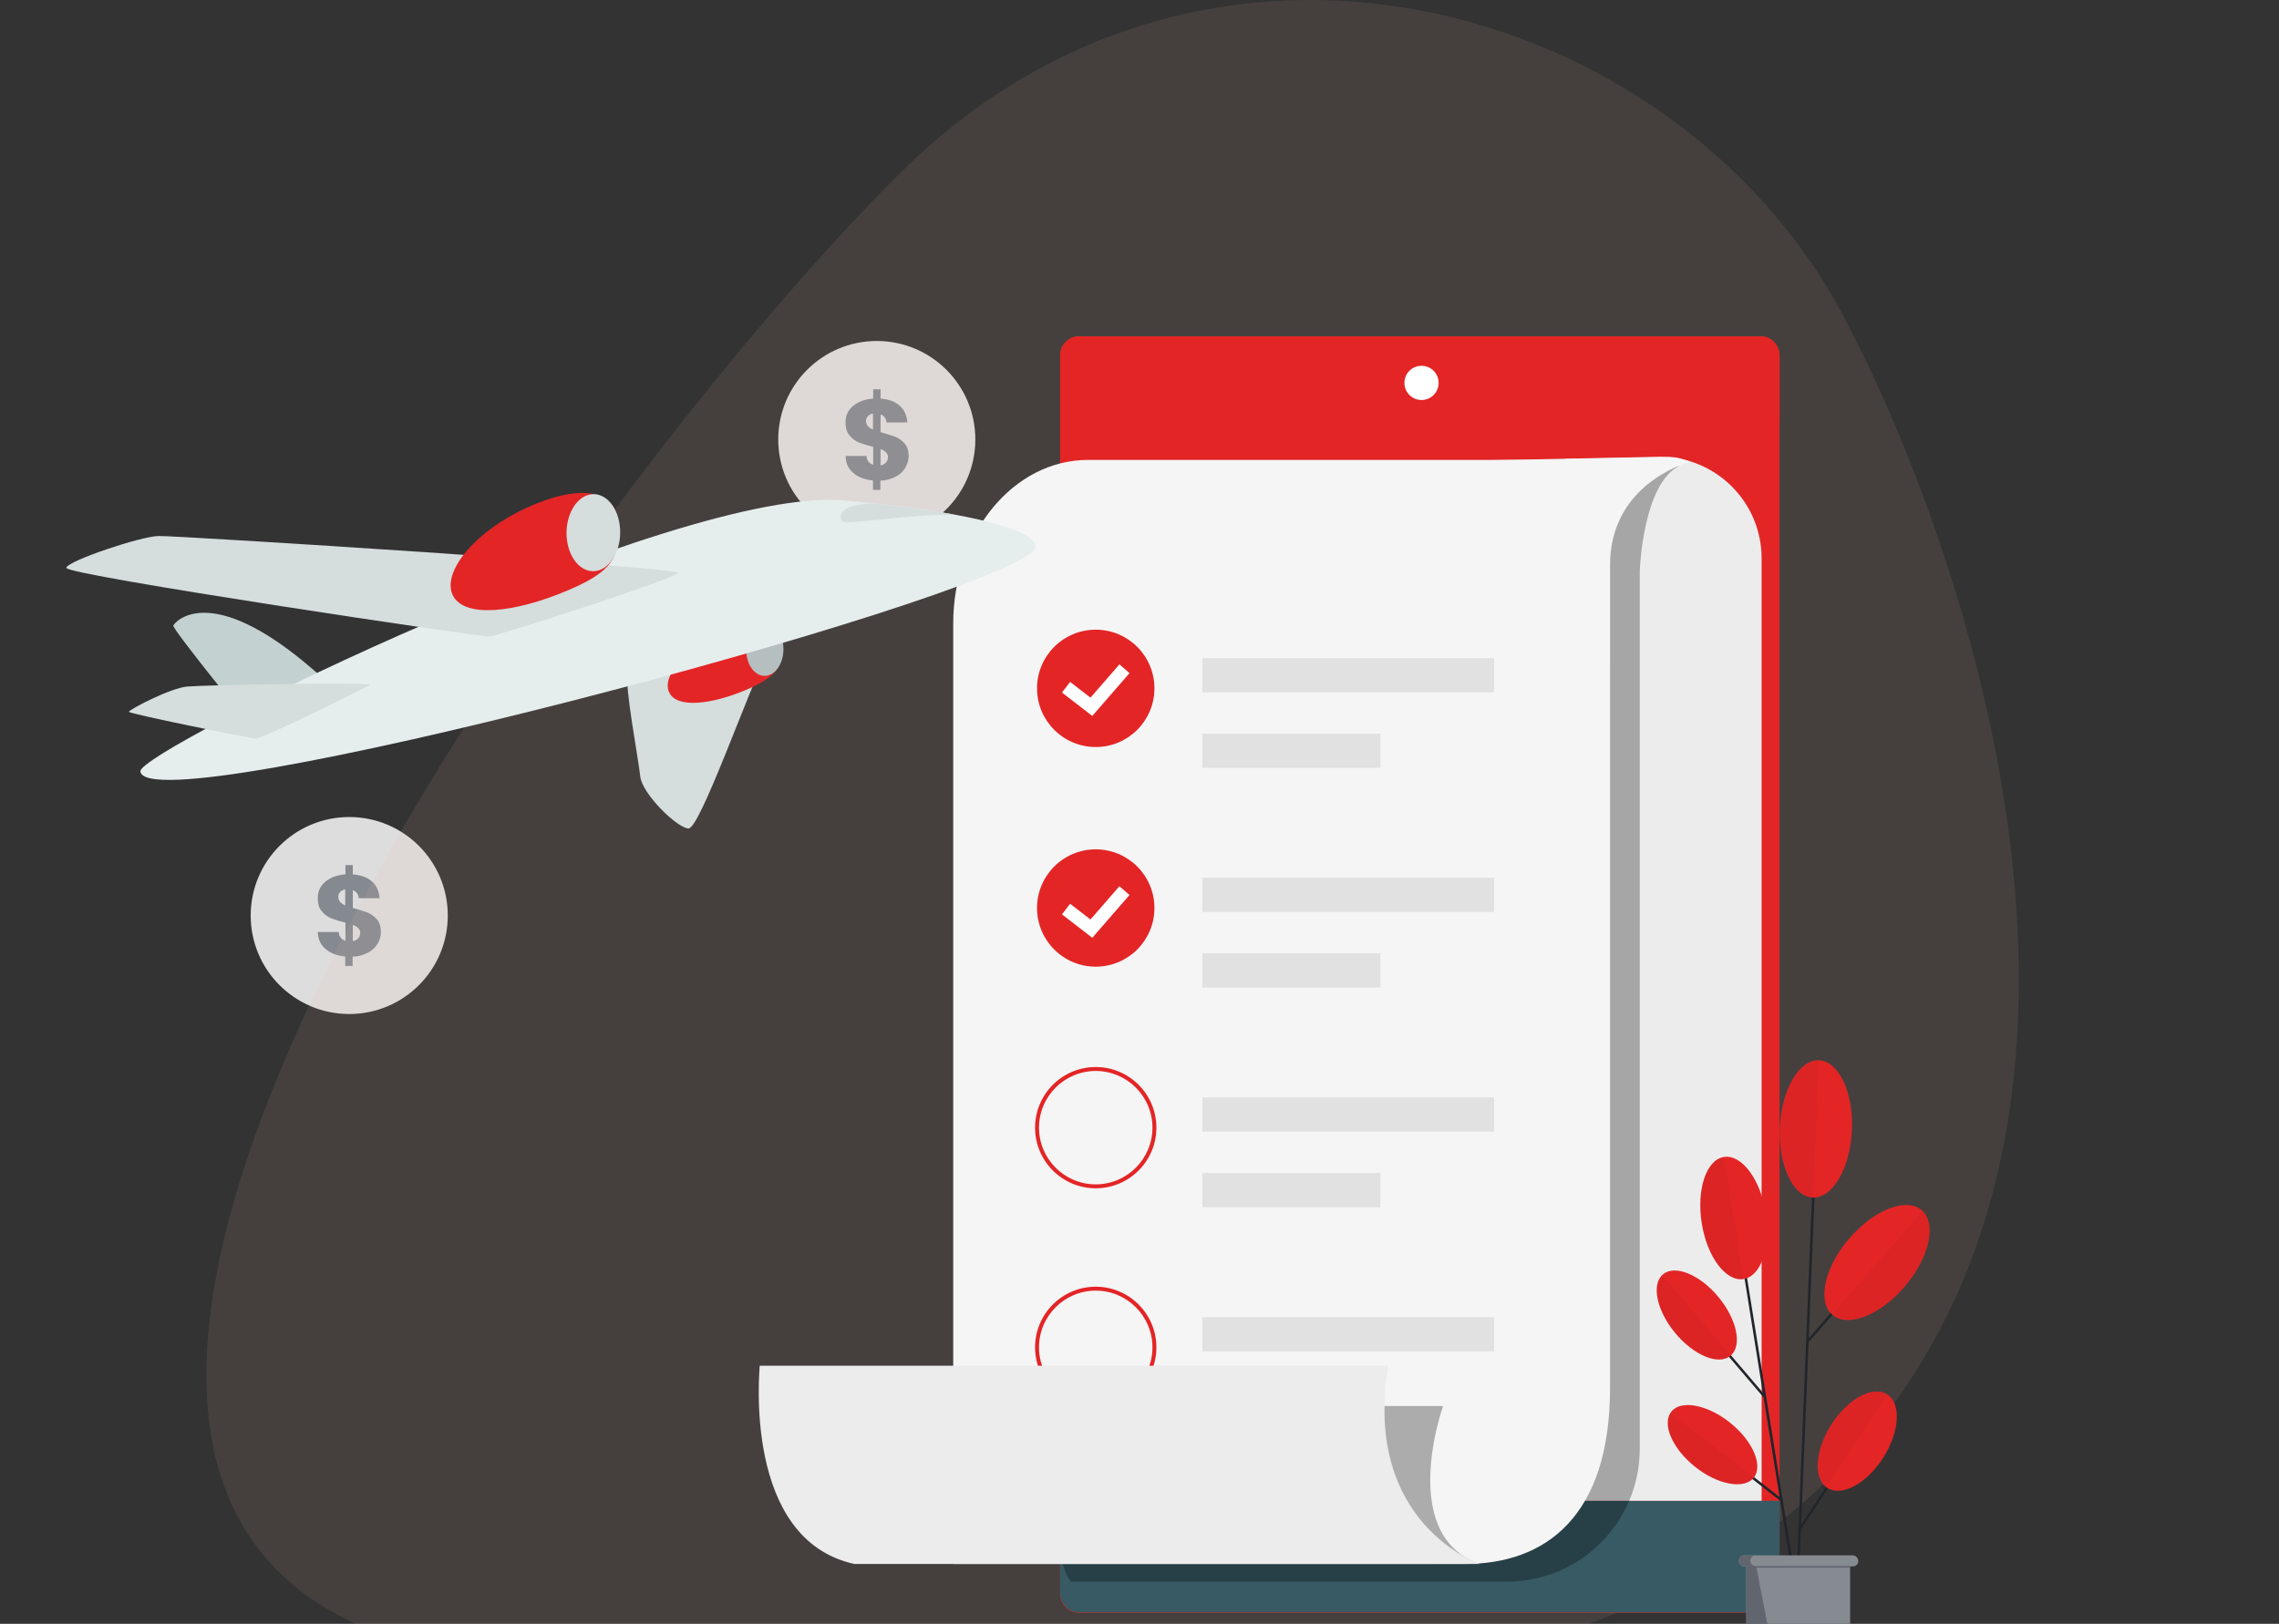 <svg width="550" height="392" viewBox="0 0 550 392" fill="none" xmlns="http://www.w3.org/2000/svg">
<rect x="0" y="0" width="550" height="392" fill="#333333" stroke="none"/>
<g clip-path="url(#clip0_4457_3923)">
<path d="M211.598 129.869C224.733 129.869 235.38 119.224 235.38 106.093C235.38 92.961 224.733 82.316 211.598 82.316C198.464 82.316 187.816 92.961 187.816 106.093C187.816 119.224 198.464 129.869 211.598 129.869Z" fill="#DDDDDD"/>
<path d="M218.421 113.019C217.86 113.926 217.046 114.652 216.078 115.105C214.962 115.691 213.724 116.004 212.465 116.021V118.262H210.68V115.971C208.755 115.817 207.168 115.207 205.945 114.19C204.721 113.173 204.113 111.795 204.061 110.066H209.102C209.203 111.185 209.764 111.897 210.732 112.202V107.875C209.555 107.6 208.398 107.242 207.27 106.808C206.39 106.448 205.62 105.867 205.029 105.125C204.366 104.364 204.061 103.294 204.061 101.969C204.003 100.402 204.704 98.906 205.945 97.947C207.168 96.929 208.796 96.368 210.732 96.217V93.977H212.514V96.225C214.45 96.377 215.979 96.935 217.099 97.905C218.218 98.873 218.828 100.248 218.982 101.977H213.942C213.84 100.96 213.392 100.35 212.514 100.053V104.328C214.043 104.735 215.215 105.153 216.089 105.45C216.95 105.815 217.717 106.371 218.331 107.077C218.993 107.842 219.299 108.911 219.299 110.233C219.241 111.22 218.938 112.177 218.421 113.019ZM209.459 102.887C209.806 103.242 210.221 103.522 210.68 103.712V99.83C210.221 99.91 209.797 100.121 209.459 100.443C209.137 100.789 208.975 101.254 209.011 101.724C209.025 102.15 209.181 102.563 209.459 102.887ZM213.788 111.685C214.12 111.325 214.302 110.852 214.296 110.363C214.31 109.926 214.145 109.505 213.84 109.191C213.458 108.845 213.004 108.587 212.514 108.427V112.348C213.001 112.279 213.449 112.048 213.788 111.693V111.685Z" fill="#858990"/>
<path d="M84.282 244.787C97.416 244.787 108.064 234.142 108.064 221.011C108.064 207.879 97.416 197.234 84.282 197.234C71.148 197.234 60.5 207.879 60.5 221.011C60.5 234.142 71.148 244.787 84.282 244.787Z" fill="#DDDDDD"/>
<path d="M91.055 227.92C90.495 228.828 89.68 229.553 88.715 230.007C87.599 230.598 86.361 230.92 85.099 230.945V233.183H83.317V230.892C81.392 230.741 79.802 230.128 78.579 229.111C77.355 228.094 76.747 226.719 76.695 224.987H81.739C81.84 226.106 82.398 226.821 83.367 227.126V222.738C82.189 222.463 81.032 222.105 79.904 221.668C79.024 221.311 78.254 220.731 77.663 219.988C77 219.224 76.695 218.157 76.695 216.832C76.635 215.262 77.336 213.758 78.579 212.799C79.802 211.782 81.43 211.221 83.367 211.067V208.84H85.148V211.078C87.085 211.232 88.614 211.793 89.733 212.76C90.852 213.725 91.465 215.1 91.617 216.832H86.576C86.474 215.815 86.026 215.202 85.148 214.908V219.186C86.677 219.593 87.849 220.01 88.724 220.305C89.584 220.67 90.349 221.228 90.962 221.935C91.625 222.699 91.93 223.769 91.93 225.091C91.894 226.095 91.594 227.071 91.055 227.92ZM82.093 217.748C82.44 218.102 82.858 218.383 83.317 218.573V214.693C82.858 214.77 82.431 214.982 82.093 215.304C81.772 215.647 81.604 216.106 81.634 216.577C81.662 217.005 81.821 217.415 82.093 217.748ZM86.422 226.546C86.752 226.185 86.933 225.713 86.93 225.223C86.944 224.786 86.779 224.365 86.474 224.052C86.092 223.706 85.641 223.444 85.148 223.288V227.208C85.635 227.137 86.084 226.903 86.422 226.546Z" fill="#858990"/>
<path opacity="0.1" d="M106.096 398.467C106.096 398.467 345.442 445.434 437.697 360.48C529.953 275.526 469.754 122.247 444.264 75.148C403.861 0.492 291.968 -32.311 217.253 41.745C142.539 115.801 -42.859 366.927 106.096 398.47V398.467Z" fill="#E9BBA8"/>
<path d="M424.851 81.18H260.447C257.897 81.18 255.83 83.246 255.83 85.796V384.713C255.83 387.263 257.897 389.329 260.447 389.329H424.851C427.401 389.329 429.468 387.263 429.468 384.713V85.796C429.468 83.246 427.401 81.18 424.851 81.18Z" fill="#E32526"/>
<path d="M255.868 362.301H429.467V384.733C429.467 387.229 427.441 389.258 424.941 389.258H260.554C257.966 389.258 255.868 387.158 255.868 384.573V362.304V362.301Z" fill="#375A64"/>
<path d="M260.488 81.176H424.891C427.416 81.176 429.467 83.227 429.467 85.751V101.414H255.868V85.795C255.868 83.246 257.939 81.176 260.488 81.176Z" fill="#E32526"/>
<path d="M343.062 96.564C345.343 96.564 347.193 94.715 347.193 92.434C347.193 90.153 345.343 88.305 343.062 88.305C340.781 88.305 338.932 90.153 338.932 92.434C338.932 94.715 340.781 96.564 343.062 96.564Z" fill="white"/>
<path d="M400.614 110.266C414.161 110.266 425.139 121.244 425.139 134.784V362.296H262.578V113.097L400.612 110.266H400.614Z" fill="#ECECEC"/>
<g opacity="0.3">
<path d="M258.459 381.812H363.649C381.365 381.812 395.728 367.455 395.728 349.74V137.804C395.728 137.804 396.424 116.901 405.254 112.488L351.588 121.314L356.001 354.742L255.871 373.019C255.871 373.019 255.992 378.831 258.462 381.812H258.459Z" fill="black"/>
</g>
<path d="M230.043 150.541V377.546H353.559C372.886 377.546 388.556 366.23 388.556 335.019V111.027H262.562C244.604 111.027 230.046 128.719 230.046 150.541H230.043Z" fill="#F5F5F5"/>
<path d="M264.437 180.332C272.26 180.332 278.602 173.991 278.602 166.17C278.602 158.348 272.26 152.008 264.437 152.008C256.613 152.008 250.271 158.348 250.271 166.17C250.271 173.991 256.613 180.332 264.437 180.332Z" fill="#E32526"/>
<path d="M263.607 172.832L256.286 167.176L258.261 164.622L263.169 168.414L270.152 160.383L272.588 162.5L263.607 172.832Z" fill="white"/>
<path d="M407.795 111.407C397.796 114.847 388.495 122.515 388.528 136.778V160.676H377.649V110.794L402.749 110.324C404.646 110.324 405.666 110.671 407.795 111.407Z" fill="#F5F5F5"/>
<path d="M360.566 158.879H290.172V167.138H360.566V158.879Z" fill="#E1E1E1"/>
<path d="M333.138 177.109H290.172V185.368H333.138V177.109Z" fill="#E1E1E1"/>
<path d="M264.437 233.359C272.26 233.359 278.602 227.018 278.602 219.197C278.602 211.376 272.26 205.035 264.437 205.035C256.613 205.035 250.271 211.376 250.271 219.197C250.271 227.018 256.613 233.359 264.437 233.359Z" fill="#E32526"/>
<path d="M360.566 211.906H290.172V220.165H360.566V211.906Z" fill="#E1E1E1"/>
<path d="M333.138 230.137H290.172V238.396H333.138V230.137Z" fill="#E1E1E1"/>
<path d="M264.437 286.86C256.363 286.86 249.796 280.292 249.796 272.22C249.796 264.147 256.363 257.582 264.437 257.582C272.511 257.582 279.078 264.15 279.078 272.22C279.078 280.289 272.508 286.86 264.437 286.86ZM264.437 258.536C256.888 258.536 250.747 264.675 250.747 272.222C250.747 279.769 256.888 285.909 264.437 285.909C271.986 285.909 278.126 279.769 278.126 272.222C278.126 264.675 271.986 258.536 264.437 258.536Z" fill="#E32526"/>
<path d="M360.566 264.93H290.172V273.189H360.566V264.93Z" fill="#E1E1E1"/>
<path d="M333.138 283.16H290.172V291.419H333.138V283.16Z" fill="#E1E1E1"/>
<path d="M264.437 339.888C256.363 339.888 249.796 333.32 249.796 325.251C249.796 317.181 256.363 310.613 264.437 310.613C272.511 310.613 279.078 317.181 279.078 325.251C279.078 333.32 272.508 339.888 264.437 339.888ZM264.437 311.565C256.888 311.565 250.747 317.704 250.747 325.251C250.747 332.798 256.888 338.937 264.437 338.937C271.986 338.937 278.126 332.798 278.126 325.251C278.126 317.704 271.986 311.565 264.437 311.565Z" fill="#E32526"/>
<path d="M360.566 317.953H290.172V326.212H360.566V317.953Z" fill="#E1E1E1"/>
<path d="M333.138 336.188H290.172V344.447H333.138V336.188Z" fill="#E1E1E1"/>
<g opacity="0.3">
<path d="M348.266 339.41H334.134L326.761 354.155C326.761 354.479 345.986 377.549 345.986 377.549H357.151C337.101 370.678 348.266 339.41 348.266 339.41Z" fill="black"/>
</g>
<path d="M183.337 329.695C183.337 330.809 179.217 371.615 206.187 377.55H357.151C357.151 377.55 328.68 367.906 335.049 329.695H183.337Z" fill="#ECECEC"/>
<path d="M263.607 226.387L256.286 220.731L258.261 218.177L263.169 221.968L270.152 213.938L272.588 216.054L263.607 226.387Z" fill="white"/>
<path d="M434.024 377.143C433.862 377.146 433.724 377.017 433.722 376.854C433.722 376.849 433.722 376.846 433.722 376.841L438.295 264.464C438.295 264.291 438.424 264.205 438.597 264.164C438.76 264.161 438.894 264.288 438.897 264.45C438.897 264.456 438.897 264.458 438.897 264.464L434.324 376.841C434.329 377.003 434.203 377.138 434.041 377.143C434.035 377.143 434.03 377.143 434.024 377.143Z" fill="#21252B"/>
<path d="M425.739 337.329C425.659 337.329 425.582 337.298 425.524 337.243L405.331 313.561C405.202 313.451 405.188 313.255 405.301 313.126C405.414 312.997 405.606 312.983 405.735 313.096C405.76 313.118 405.782 313.143 405.799 313.173L425.992 336.856C426.086 336.99 426.069 337.172 425.951 337.287C425.882 337.298 425.81 337.312 425.744 337.329H425.739Z" fill="#21252B"/>
<path d="M434.371 369.379C434.311 369.385 434.25 369.371 434.198 369.338C434.066 369.256 434.027 369.08 434.113 368.948L452.323 341.339C452.384 341.196 452.552 341.13 452.695 341.19C452.838 341.251 452.903 341.419 452.843 341.562C452.829 341.592 452.813 341.617 452.791 341.641L434.583 369.25C434.545 369.33 434.462 369.379 434.374 369.379H434.371Z" fill="#21252B"/>
<path d="M436.357 324.043C436.272 324.043 436.228 323.999 436.14 323.955C436.019 323.842 436.002 323.658 436.098 323.523L461.167 294.87C461.253 294.724 461.442 294.674 461.588 294.762C461.734 294.848 461.783 295.037 461.695 295.183C461.679 295.211 461.657 295.238 461.632 295.26L436.56 323.914C436.527 324.043 436.442 324.043 436.354 324.043H436.357Z" fill="#21252B"/>
<path d="M459.743 310.498C465.697 303.509 467.468 295.269 463.755 292.121C460.043 288.973 452.191 292.077 446.238 299.025C440.284 305.972 438.505 314.253 442.234 317.409C445.946 320.601 453.797 317.495 459.754 310.506" fill="#E32526"/>
<g opacity="0.3">
<g opacity="0.3">
<g opacity="0.3">
<path d="M463.972 292.418L442.096 317.311C442.181 317.311 442.181 317.396 442.269 317.396C446.023 320.547 453.833 317.481 459.745 310.536C465.57 303.721 467.434 295.739 463.975 292.418" fill="black"/>
</g>
</g>
</g>
<path d="M417.629 327.276C420.519 324.903 419.224 318.563 414.739 313.128C410.251 307.69 404.253 305.234 401.363 307.607C398.473 309.98 399.768 316.323 404.253 321.755C408.741 327.191 414.739 329.693 417.629 327.276Z" fill="#E32526"/>
<g opacity="0.3">
<g opacity="0.3">
<g opacity="0.3">
<path d="M401.145 307.823L417.67 327.233L417.585 327.319C414.695 329.735 408.697 327.233 404.165 321.798C399.894 316.492 398.511 310.278 401.137 307.82" fill="black"/>
</g>
</g>
</g>
<path d="M429.883 362.392C429.823 362.398 429.762 362.384 429.71 362.351L408.395 345.742C408.266 345.649 408.235 345.47 408.329 345.338C408.337 345.327 408.343 345.319 408.351 345.311C408.464 345.19 408.648 345.173 408.783 345.269L430.101 361.875C430.23 361.969 430.26 362.15 430.167 362.28C430.158 362.291 430.153 362.299 430.145 362.307C430.065 362.357 429.977 362.384 429.886 362.392H429.883Z" fill="#21252B"/>
<path d="M423.236 356.739C425.566 353.803 423.022 347.853 417.541 343.46C412.06 339.069 405.675 337.851 403.343 340.784C401.011 343.718 403.56 349.67 409.041 354.064C414.478 358.421 420.863 359.628 423.236 356.742" fill="#E32526"/>
<g opacity="0.3">
<g opacity="0.3">
<g opacity="0.3">
<path d="M403.131 340.993L423.236 356.601L423.151 356.686C420.822 359.619 414.433 358.454 408.955 354.055C403.596 349.785 401.06 343.918 403.131 340.984" fill="black"/>
</g>
</g>
</g>
<path d="M446.927 272.913C447.359 263.769 443.776 256.175 438.985 255.958C434.195 255.741 429.968 262.991 429.536 272.135C429.104 281.279 432.688 288.873 437.475 289.09C442.263 289.307 446.495 282.066 446.927 272.913Z" fill="#E32526"/>
<g opacity="0.3">
<g opacity="0.3">
<g opacity="0.3">
<path d="M429.581 272.232C429.971 263.129 434.198 255.881 438.986 256.099L437.476 289.22C432.677 288.884 429.149 281.299 429.581 272.234V272.232Z" fill="black"/>
</g>
</g>
</g>
<path d="M454.479 351.909C458.439 345.654 458.923 338.838 455.428 336.595C451.974 334.395 445.935 337.673 441.964 343.886C438.004 350.141 437.52 356.956 441.015 359.2C444.466 361.402 450.508 358.172 454.479 351.909Z" fill="#E32526"/>
<g opacity="0.3">
<g opacity="0.3">
<g opacity="0.3">
<path d="M442 343.886C438.073 349.968 437.597 356.654 440.79 358.985L455.417 336.639L454.556 336.248C451.102 334.956 445.668 338.112 442 343.883" fill="black"/>
</g>
</g>
</g>
<path d="M432.039 375.765C431.891 375.762 431.764 375.652 431.737 375.506L419.309 297.934C419.265 297.76 419.395 297.631 419.568 297.59C419.741 297.549 419.87 297.675 419.912 297.848L432.383 375.421C432.427 375.594 432.298 375.724 432.124 375.765H432.039Z" fill="#21252B"/>
<path d="M420.781 308.772C425.051 308.073 427.469 300.922 426.14 292.809C424.845 284.654 420.316 278.617 416.045 279.299C411.774 279.98 409.401 287.148 410.685 295.261C411.978 303.43 416.507 309.462 420.781 308.772Z" fill="#E32526"/>
<g opacity="0.3">
<g opacity="0.3">
<g opacity="0.3">
<path d="M410.638 295.275C409.387 287.12 411.76 279.961 415.998 279.227L420.745 308.733C416.515 309.552 411.942 303.514 410.649 295.275" fill="black"/>
</g>
</g>
</g>
<path d="M426.517 402.941H441.447C442.112 402.941 442.772 402.809 443.388 402.551C444.629 402.059 445.613 401.074 446.108 399.834C446.369 399.221 446.501 398.559 446.499 397.891V378.09H421.427V397.891C421.452 399.221 421.993 400.492 422.939 401.429C423.88 402.397 425.172 402.941 426.52 402.938" fill="#868A91"/>
<path d="M447.142 375.464H420.951C420.211 375.464 419.611 376.06 419.611 376.797C419.611 377.537 420.208 378.136 420.945 378.136H447.139C447.315 378.128 447.488 378.098 447.659 378.051C447.826 377.99 447.975 377.886 448.09 377.748C448.214 377.622 448.316 377.476 448.39 377.317C448.462 377.155 448.489 376.976 448.475 376.8C448.442 376.445 448.291 376.11 448.044 375.849C447.785 375.634 447.472 375.499 447.136 375.461L447.142 375.464Z" fill="#868A91"/>
<path d="M446.581 378.09H423.747C423.008 378.09 422.408 377.494 422.408 376.757C422.408 376.017 423.005 375.418 423.742 375.418H420.951C420.211 375.418 419.611 376.015 419.611 376.751C419.611 377.491 420.208 378.09 420.945 378.09H421.509V397.806C421.509 398.474 421.641 399.134 421.899 399.75C422.394 400.99 423.376 401.974 424.619 402.466C425.232 402.727 425.892 402.859 426.561 402.856H434.717C433.004 402.854 431.343 402.26 430.015 401.174C428.675 400.088 427.773 398.556 427.468 396.86L423.888 378.439H446.627V378.096H446.586L446.581 378.09Z" fill="#61656D"/>
<path d="M60.577 175.273C60.577 175.273 41.552 151.848 41.827 151.023C42.102 150.198 51.227 139.223 78.528 164.273C105.678 189.174 60.577 175.273 60.577 175.273Z" fill="#C3D1D1"/>
<path d="M185.904 155.749C180.104 168.024 168.854 200.2 166.129 200C163.354 199.825 154.928 191.624 154.503 187.374C154.078 183.124 150.603 165.024 151.553 162.924C152.478 160.799 185.904 155.749 185.904 155.749Z" fill="#D5DDDD"/>
<path d="M188.554 155.098C188.729 151.123 184.379 147.873 173.704 152.748C164.954 156.723 159.629 163.498 161.529 167.198C163.329 170.998 171.629 170.173 180.454 166.373C189.804 162.323 188.354 159.248 188.554 155.098Z" fill="#E32526"/>
<path d="M189.073 156.821C189.121 153.287 187.145 150.395 184.66 150.361C182.175 150.328 180.122 153.166 180.074 156.7C180.027 160.234 182.003 163.127 184.488 163.16C186.973 163.193 189.026 160.355 189.073 156.821Z" fill="#B6BFBF"/>
<path d="M249.479 132.823C238.379 145.374 35.227 199.449 33.877 186.199C33.427 181.149 163.379 117.123 203.704 120.823C206.054 120.998 208.379 121.298 210.454 121.473C218.554 122.298 225.229 123.273 230.454 124.248C247.679 127.398 251.279 130.823 249.479 132.823Z" fill="#E6EDED"/>
<path d="M230.529 124.248C219.004 124.073 203.804 126.923 203.204 125.773C202.829 124.948 201.504 121.973 210.529 121.523C218.629 122.373 225.229 123.323 230.529 124.248Z" fill="#D5DDDD"/>
<path d="M118.177 153.649C116.177 153.824 15.626 138.799 16.001 137.074C16.376 135.348 34.051 129.473 38.176 129.398C42.251 129.223 163.678 136.999 163.678 138.249C163.678 139.499 120.177 153.474 118.177 153.649Z" fill="#D5DDDD"/>
<path d="M148.978 126.073C149.153 120.298 142.878 115.423 127.178 122.548C114.453 128.323 106.528 138.248 109.303 143.748C112.078 149.248 124.153 147.998 137.078 142.498C150.903 136.723 148.778 132.273 148.978 126.073Z" fill="#E32526"/>
<path d="M149.671 128.677C149.74 123.541 146.897 119.338 143.322 119.29C139.746 119.242 136.791 123.367 136.722 128.503C136.653 133.638 139.496 137.841 143.072 137.889C146.647 137.937 149.602 133.812 149.671 128.677Z" fill="#D5DDDD"/>
<path d="M89.253 165.374C89.253 165.374 63.277 178.624 61.377 178.299C59.577 178.024 31.102 172.324 31.102 171.824C31.102 171.349 41.102 166.049 45.277 165.724C49.477 165.374 89.703 164.574 89.253 165.374Z" fill="#D5DDDD"/>
</g>
<defs>
<clipPath id="clip0_4457_3923">
<rect width="550" height="392" fill="white"/>
</clipPath>
</defs>
</svg>
